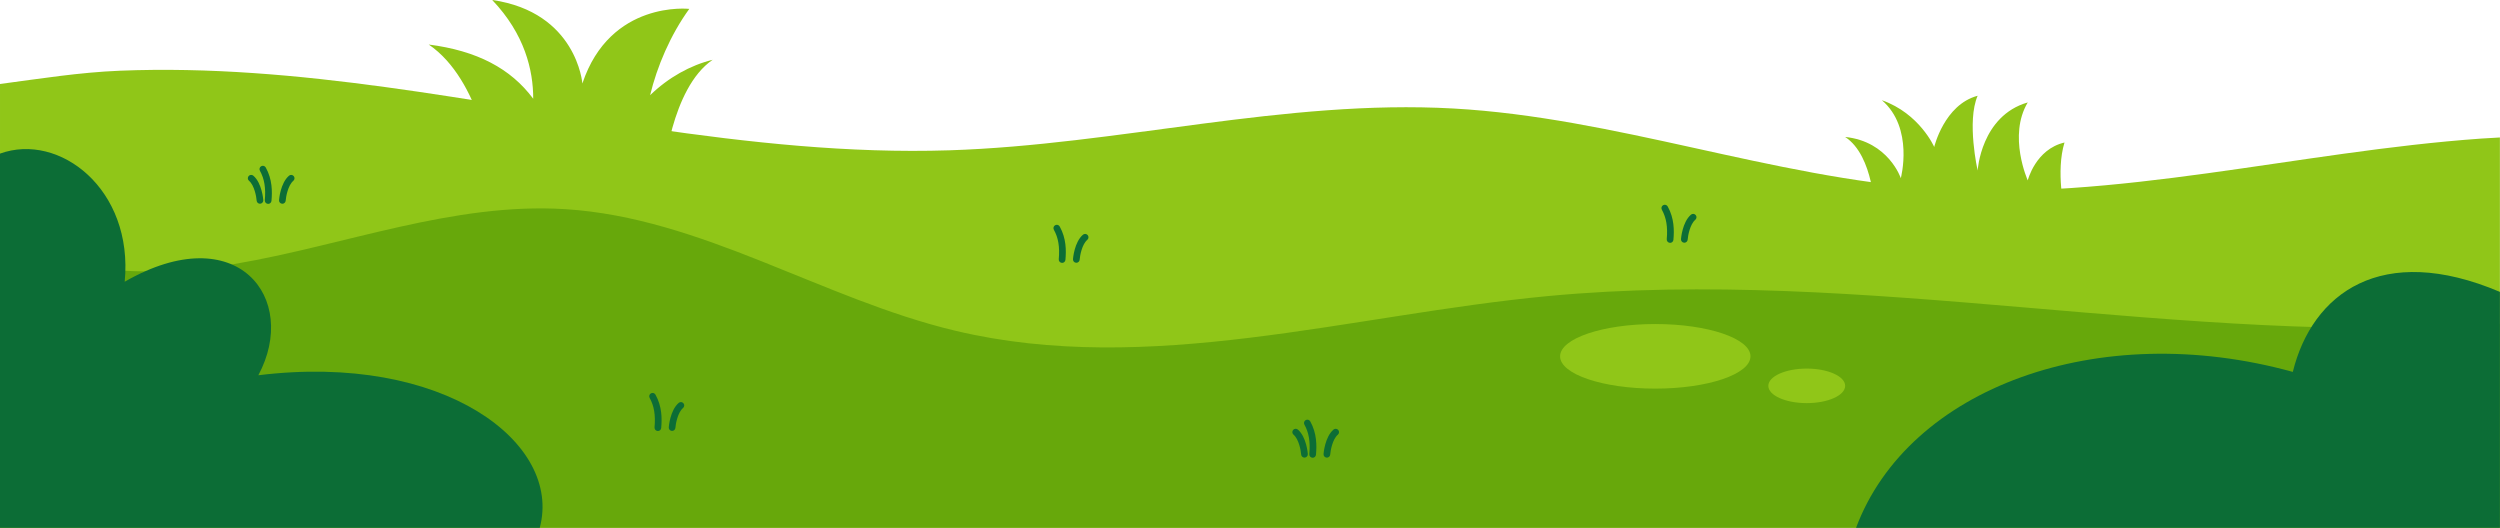 <?xml version="1.0" encoding="UTF-8"?>
<!DOCTYPE svg PUBLIC '-//W3C//DTD SVG 1.0//EN'
          'http://www.w3.org/TR/2001/REC-SVG-20010904/DTD/svg10.dtd'>
<svg data-name="Layer 2" height="238.1" preserveAspectRatio="xMidYMid meet" version="1.0" viewBox="-0.0 -0.0 1127.9 238.1" width="1127.9" xmlns="http://www.w3.org/2000/svg" xmlns:xlink="http://www.w3.org/1999/xlink" zoomAndPan="magnify"
><g data-name="Layer 1"
  ><g
    ><g id="change1_1"
      ><path d="M1127.86,62.02c-2.84.14-5.66.3-8.46.5-82.63,5.86-164.43,28.36-247.07,22.62-73.12-5.07-143.47-32.1-216.65-36.19-76.02-4.25-151.26,16.41-227.35,18.86-45.27,1.46-90.45-3.48-135.19-10-79.16-11.53-158.57-29.14-239.02-25.91-18.34.74-36.06,3.6-54.12,5.99v200.23h1127.86V62.02Z" fill="#90c618"
      /></g
      ><g id="change2_1"
      ><path d="M1127.86,146.06c-141.58,10.54-286.9-25.97-429.53-12.48-89.41,8.46-179.95,36.44-267.32,15.64-60-14.29-114.46-51.02-176.02-54.86-50.51-3.15-99.37,16.3-149.27,24.75-26.43,4.48-54.35,5.01-80.46-1.71-8.09-2.08-16.72-5.48-25.28-7.44v128.17h1127.86v-92.07Z" fill="#67a80b"
      /></g
      ><g id="change3_6"
      ><path d="M837.38,238.13h290.48v-106.44c-53.44-22.66-84.69.66-93.44,36.1-87.95-24.33-173.48,7.38-197.04,70.33Z" fill="#0c6d36"
      /></g
      ><g id="change3_7"
      ><path d="M116.55,169.3c18.59-34.66-9.55-71.34-60.29-42.2C60.28,85.35,26.76,59.59,0,69.3v168.83h243.51c10.31-38.28-43.32-79.15-126.96-68.83Z" fill="#0c6d36"
      /></g
      ><g id="change1_2"
      ><path d="M299.41,78.46s3.22-38.61,22.12-51.49c-10.06,2.47-19.96,7.98-28.22,15.98,3.09-12.89,9.17-27.23,17.67-38.94,0,0-35.67-4.02-48.23,33.66,0,0-2.51-32.15-40.69-37.68,14.67,15.38,18.53,31.65,18.51,44.56-10.19-13.71-25.44-21.67-47.14-24.46,23.61,16.08,28.64,56.77,28.64,56.77-17.66,7.44,34.22,6.65,34.22,6.65,0,0,15.6-.56,23.09-1.21l20.04-3.84Z" fill="#90c618"
      /></g
      ><g id="change1_3"
      ><path d="M845.81,95.86s-.29-25.53-13.36-34.07c19.59,2.01,25.12,18.59,25.12,18.59,0,0,6.03-22.61-8.54-35.17,17.08,6.03,23.61,21.1,23.61,21.1,0,0,4.52-19.09,19.59-23.11-5.02,11.55,0,33.72,0,33.72,0,0,1.51-24.68,22.61-30.71-9.04,15.07,0,35.17,0,35.17,0,0,3.52-14.07,16.58-17.08-4.02,13.06,0,30.65,0,30.65l-85.62.91Z" fill="#90c618"
      /></g
      ><g id="change1_4"
      ><ellipse cx="746.8" cy="160.76" fill="#90c618" rx="42.95" ry="14.57"
      /></g
      ><g id="change1_5"
      ><ellipse cx="815.13" cy="174.08" fill="#90c618" rx="17.33" ry="7.79"
      /></g
      ><g fill="#0c6d36" id="change3_1"
      ><path d="M296.8,194.45s-.09,0-.13,0c-.83-.07-1.44-.8-1.37-1.63.49-5.57-.19-9.67-2.21-13.31-.4-.73-.14-1.65.59-2.05.73-.4,1.65-.14,2.05.59,2.99,5.38,2.95,10.86,2.58,15.04-.07.78-.73,1.38-1.5,1.38Z"
        /><path d="M303.22,194.41s-.07,0-.11,0c-.83-.06-1.45-.78-1.39-1.61.02-.31.59-7.7,4.5-11.04.63-.54,1.58-.47,2.12.17.54.63.47,1.58-.17,2.13-2.44,2.09-3.32,7.18-3.45,8.96-.06.79-.72,1.4-1.5,1.4Z"
      /></g
      ><g fill="#0c6d36" id="change3_2"
      ><path d="M479.17,118.59s-.09,0-.13,0c-.83-.07-1.44-.8-1.37-1.63.49-5.57-.19-9.67-2.21-13.31-.4-.73-.14-1.65.59-2.05.73-.4,1.65-.14,2.05.59,2.99,5.38,2.95,10.86,2.58,15.04-.07.78-.73,1.38-1.5,1.38Z"
        /><path d="M485.59,118.55s-.07,0-.11,0c-.83-.06-1.45-.78-1.39-1.61.02-.31.59-7.7,4.5-11.04.63-.54,1.58-.47,2.13.17.54.63.47,1.58-.17,2.13-2.44,2.09-3.32,7.18-3.45,8.96-.06.79-.72,1.4-1.5,1.4Z"
      /></g
      ><g fill="#0c6d36" id="change3_3"
      ><path d="M753.47,109.55s-.09,0-.13,0c-.83-.07-1.44-.8-1.37-1.63.49-5.57-.19-9.67-2.21-13.31-.4-.73-.14-1.65.59-2.05.73-.4,1.65-.14,2.05.59,2.99,5.38,2.95,10.86,2.58,15.04-.07.78-.73,1.38-1.5,1.38Z"
        /><path d="M759.9,109.5s-.07,0-.11,0c-.83-.06-1.45-.78-1.39-1.61.02-.31.59-7.7,4.5-11.04.63-.54,1.58-.47,2.13.17.54.63.47,1.58-.17,2.13-2.44,2.09-3.32,7.18-3.45,8.96-.06.79-.72,1.4-1.5,1.4Z"
      /></g
      ><g fill="#0c6d36" id="change3_4"
      ><path d="M592.21,206.51s-.09,0-.13,0c-.83-.07-1.44-.8-1.37-1.63.49-5.57-.19-9.67-2.21-13.31-.4-.73-.14-1.65.59-2.05.73-.4,1.65-.14,2.05.59,2.99,5.38,2.95,10.86,2.58,15.04-.07.78-.73,1.38-1.5,1.38Z"
        /><path d="M598.63,206.46s-.07,0-.11,0c-.83-.06-1.45-.78-1.39-1.61.02-.31.59-7.7,4.5-11.04.63-.54,1.58-.47,2.13.17.54.63.47,1.58-.17,2.13-2.44,2.09-3.32,7.18-3.45,8.96-.06.79-.72,1.4-1.5,1.4Z"
        /><path d="M588.53,206.46c-.78,0-1.45-.61-1.5-1.4-.13-1.78-1.01-6.87-3.45-8.96-.63-.54-.71-1.49-.17-2.13.54-.63,1.49-.71,2.13-.17,3.91,3.34,4.48,10.73,4.5,11.04.06.83-.57,1.55-1.4,1.61-.04,0-.07,0-.11,0Z"
      /></g
      ><g fill="#0c6d36" id="change3_5"
      ><path d="M120.97,91.97s-.09,0-.13,0c-.83-.07-1.44-.8-1.37-1.63.49-5.57-.19-9.67-2.21-13.31-.4-.73-.14-1.65.59-2.05.73-.4,1.65-.14,2.05.59,2.99,5.38,2.95,10.86,2.58,15.04-.07.78-.73,1.38-1.5,1.38Z"
        /><path d="M127.39,91.92s-.07,0-.11,0c-.83-.06-1.45-.78-1.39-1.61.02-.31.59-7.7,4.5-11.04.63-.54,1.58-.47,2.12.17.54.63.47,1.58-.17,2.13-2.44,2.09-3.32,7.18-3.45,8.96-.06.79-.72,1.4-1.5,1.4Z"
        /><path d="M117.29,91.92c-.78,0-1.45-.61-1.5-1.4-.13-1.78-1.01-6.87-3.45-8.96-.63-.54-.71-1.49-.17-2.13.54-.63,1.49-.71,2.12-.17,3.91,3.34,4.48,10.73,4.5,11.04.06.83-.57,1.55-1.4,1.61-.04,0-.07,0-.11,0Z"
      /></g
    ></g
  ></g
></svg
>
